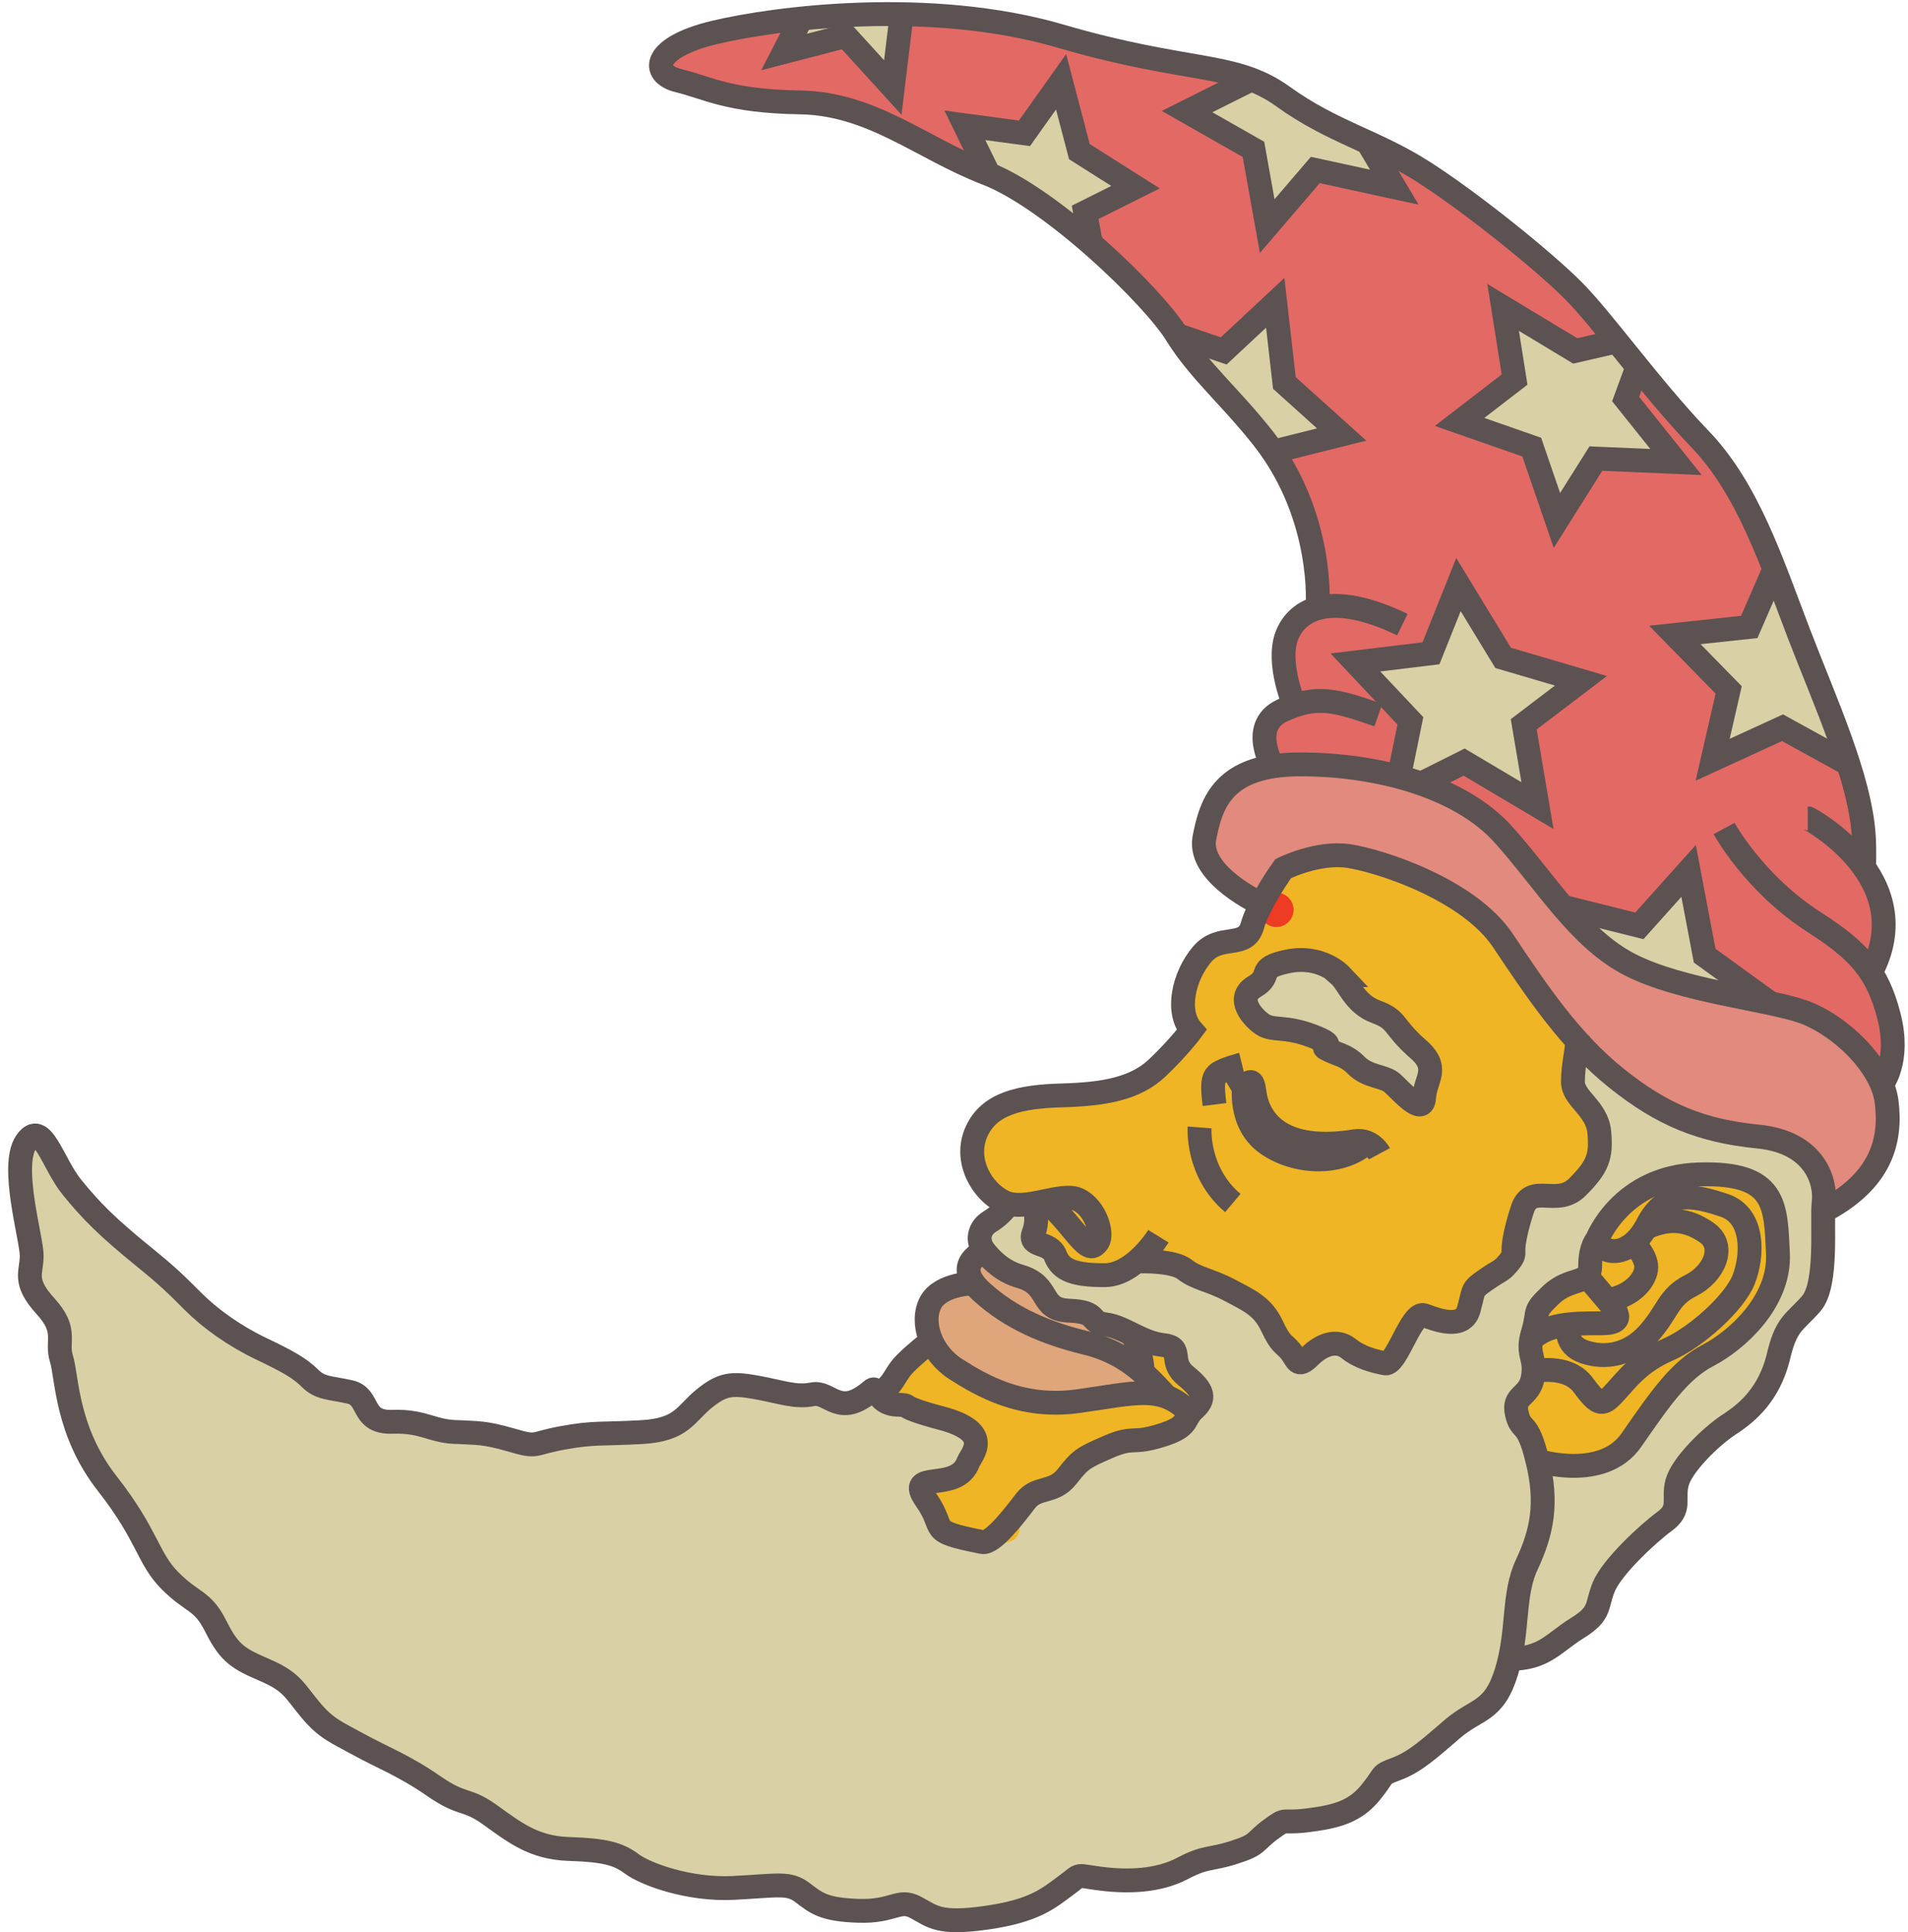 <svg width="80" height="81" viewBox="0 0 80 81" fill="none" xmlns="http://www.w3.org/2000/svg">
<path d="M58.27 65.124L42.81 66.372L36.568 64.932L36.808 58.69L37.769 57.586L38.345 56.914L39.017 56.434L40.937 56.722L42.57 52.065L42.714 51.105L42.138 50.48C41.225 50 40.457 48.752 40.985 47.552C41.514 46.351 42.81 46.063 44.586 46.015C46.363 45.967 47.659 45.727 48.571 44.863C49.483 43.999 50.012 43.279 50.012 43.279C49.34 42.51 49.676 41.022 50.444 40.11C51.212 39.198 52.268 39.918 52.556 38.91C52.844 37.901 53.853 36.509 53.853 36.509C53.853 36.509 55.293 35.789 56.589 35.981C57.886 36.173 61.63 37.373 63.071 39.534C64.511 41.694 65.903 43.759 67.824 45.295L68.352 53.793L58.27 65.22V65.124Z" fill="#EFB524"/>
<path d="M48.571 58.403C47.755 58.307 47.563 58.355 45.21 58.691C42.858 59.027 41.129 58.066 40.073 57.346C39.017 56.626 38.633 55.378 39.017 54.562C39.401 53.745 40.889 53.745 40.889 53.745C40.889 53.745 40.121 52.977 41.273 52.401C42.425 51.825 42.474 51.921 42.474 51.921L47.179 54.85L47.851 57.442L48.427 58.163L48.523 58.355L48.571 58.403Z" fill="#E0A67B"/>
<path d="M73.729 48.464L68.591 48.128L65.807 51.345L62.206 56.194L61.102 61.427L63.022 62.867L66.575 62.532L71.856 58.402L74.737 54.37L75.409 51.585L73.729 48.464Z" fill="#EFB524"/>
<path d="M55.245 25.418C55.245 25.418 55.533 21.673 52.989 18.408C51.596 16.632 50.3 15.576 49.34 14.039C48.379 12.455 44.106 8.326 41.37 7.27C38.633 6.213 36.569 4.341 33.544 4.293C30.519 4.245 29.655 3.669 28.454 3.381C27.254 3.093 27.35 1.988 29.943 1.364C32.535 0.74 39.017 -0.076 44.443 1.508C49.868 3.093 51.74 2.564 53.805 4.053C55.869 5.541 57.694 5.925 59.71 7.222C61.727 8.518 64.703 10.918 65.952 12.167C67.2 13.415 69.168 16.2 71.233 18.36C73.297 20.473 74.306 23.642 75.41 26.522C76.514 29.403 78.003 32.62 78.147 35.069C78.147 35.069 78.195 35.741 78.147 36.509C78.147 36.509 78.531 36.797 78.819 37.949C79.107 39.102 78.723 40.062 78.387 40.734C80.163 44.047 78.867 45.583 78.867 45.583C78.291 44.239 76.754 42.99 75.602 42.558C74.45 42.126 70.849 41.886 68.352 40.59C65.856 39.294 64.799 37.037 63.023 35.117C61.199 33.1 57.742 32.188 54.525 32.188C51.308 32.188 53.709 32.188 53.373 32.284C53.373 32.284 51.98 30.651 54.285 29.643C53.757 28.827 53.757 27.483 54.045 26.666C54.333 25.85 55.293 25.514 55.293 25.514L55.245 25.418Z" fill="#E36965"/>
<path d="M58.654 32.572L59.135 30.219L56.83 27.771L59.999 27.387L61.151 24.506L63.024 27.579L66.288 28.539L63.888 30.363L64.464 33.772L61.391 31.948L59.567 32.86L58.654 32.572Z" fill="#D9D0A6"/>
<path d="M74.258 42.078L71.522 40.014L70.849 36.461L68.737 38.766L65.664 38.045C65.664 38.045 67.008 40.158 69.025 40.83C71.041 41.502 73.106 41.886 73.106 41.886L74.258 42.078Z" fill="#D9D0A6"/>
<path d="M68.689 15.287L68.161 16.728L70.273 19.368L66.913 19.224L65.28 21.817L64.224 18.744L61.199 17.688L63.504 15.912L63.024 12.887L66.048 14.711L67.921 14.279L68.689 15.287Z" fill="#D9D0A6"/>
<path d="M57.261 5.829L58.461 7.845L55.148 7.125L53.132 9.43L52.555 6.213L49.723 4.629L52.507 3.236C52.507 3.236 53.852 3.764 54.812 4.677C56.636 5.493 57.212 5.781 57.212 5.781L57.261 5.829Z" fill="#D9D0A6"/>
<path d="M45.738 10.198L45.498 8.902L47.611 7.846L45.258 6.357L44.49 3.429L42.954 5.589L40.457 5.253L41.417 7.222L42.906 8.038L45.738 10.198Z" fill="#D9D0A6"/>
<path d="M37.818 0.5L37.434 3.669L35.466 1.508L32.873 2.18L33.641 0.692L37.818 0.5Z" fill="#D9D0A6"/>
<path d="M53.373 18.937L56.254 18.217L53.853 16.056L53.469 12.695L51.308 14.712L49.34 14.04L50.396 15.48L53.373 18.937Z" fill="#D9D0A6"/>
<path d="M74.45 23.737L73.345 26.282L70.225 26.618L72.481 28.923L71.809 31.851L74.738 30.507L77.618 32.091L74.45 23.737Z" fill="#D9D0A6"/>
<path d="M64.464 61.187C64.464 61.187 67.2 62.051 68.401 60.323C69.601 58.595 70.417 57.394 71.618 56.77C72.818 56.146 74.642 54.466 74.546 52.497C74.45 50.481 73.346 49.136 71.233 49.184C67.921 49.28 66.96 51.921 66.96 51.921C66.96 51.921 66.672 52.209 66.672 53.025C66.672 53.841 65.616 53.745 65.04 54.225C64.176 54.994 64.512 54.85 64.272 55.81C64.032 56.77 64.416 56.818 64.272 57.682C64.128 58.547 63.407 58.355 63.599 59.219C63.791 60.083 64.224 60.323 64.464 61.187C64.896 62.964 64.704 64.212 64.032 65.508C63.407 66.853 63.648 68.293 63.167 70.021C62.687 71.75 61.919 71.558 60.911 72.422C59.903 73.286 59.374 73.862 58.558 74.102C57.742 74.342 58.126 74.294 57.454 75.111C56.782 75.927 56.014 76.119 54.813 76.263C53.613 76.407 53.997 76.071 53.277 76.647C52.557 77.223 52.797 77.223 51.741 77.607C50.684 77.991 50.636 77.799 49.58 78.279C48.524 78.76 47.324 78.808 46.171 78.712C45.019 78.615 45.355 78.472 44.683 79C44.011 79.528 43.386 80.008 41.37 80.344C39.353 80.68 39.114 80.344 38.393 79.912C37.673 79.48 37.433 80.104 35.993 80.056C34.552 80.008 34.264 79.672 33.64 79.288C33.016 78.904 32.584 79 30.759 79.096C28.935 79.192 27.11 78.567 26.486 78.087C25.862 77.607 25.286 77.559 23.846 77.463C22.405 77.367 21.541 76.743 20.533 76.023C19.525 75.303 19.429 75.687 18.18 74.823C16.932 73.958 16.02 73.622 15.06 73.094C14.099 72.566 13.667 72.422 12.995 71.606C12.323 70.79 12.227 70.454 11.123 69.973C10.018 69.493 9.682 69.301 9.058 68.149C8.434 66.997 8.098 67.189 7.138 66.228C6.177 65.268 6.225 64.404 4.497 62.147C2.769 59.891 2.913 57.826 2.576 56.914C2.24 56.002 2.865 55.762 1.904 54.706C0.944 53.649 1.328 53.313 1.328 52.593C1.328 51.873 0.368 48.992 1.088 47.84C1.808 46.688 2.625 49.232 3.009 49.712C3.825 50.721 4.497 51.345 6.033 52.641C7.57 53.937 7.378 53.793 8.098 54.514C8.818 55.234 9.826 55.954 10.931 56.482C12.035 57.01 12.515 57.25 12.995 57.73C13.475 58.211 13.811 58.163 14.675 58.306C15.54 58.45 15.06 59.651 16.452 59.555C17.844 59.459 18.132 59.939 19.237 59.987C20.341 60.035 20.725 60.131 21.445 60.323C22.597 60.659 22.261 60.467 23.606 60.227C24.95 59.987 25.238 60.083 26.919 59.987C28.599 59.891 28.743 59.219 29.511 58.595C30.279 57.97 30.663 57.97 31.72 58.114C32.776 58.258 33.304 58.499 34.072 58.403C34.84 58.306 35.224 59.411 36.521 58.258C37.817 57.106 36.905 58.835 37.577 58.835C38.249 58.835 39.161 59.315 39.498 59.411C41.658 60.035 40.746 60.899 40.602 61.235C40.122 62.628 38.105 61.715 38.825 62.82C39.546 63.924 38.825 64.164 41.178 64.596C43.531 65.028 42.378 63.636 43.002 62.868C43.627 62.099 44.251 62.483 44.731 61.859C45.211 61.235 45.883 60.851 46.459 60.611C47.516 60.179 47.419 60.515 48.668 60.131C49.916 59.747 49.532 59.459 50.06 59.027C50.588 58.595 50.54 58.211 49.724 57.634C48.908 57.058 49.628 56.434 48.764 56.338C47.9 56.242 47.179 55.57 46.363 55.474C45.547 55.378 45.307 54.898 44.827 54.898C43.531 54.898 44.107 53.841 42.762 53.457C41.418 53.073 41.562 52.785 41.274 52.401C40.986 52.017 41.034 51.441 41.514 51.153C41.994 50.865 42.282 50.433 42.282 50.433H43.339C43.339 50.481 43.434 51.009 43.339 51.777C43.627 52.113 44.059 52.257 44.059 52.257L44.491 52.977C44.491 52.977 45.883 53.697 46.747 53.409C47.611 53.121 47.804 52.881 47.804 52.881C47.804 52.881 49.196 52.833 49.676 53.217C50.156 53.601 50.732 53.649 51.548 54.081C52.365 54.514 52.941 54.754 53.325 55.57C53.709 56.386 53.805 56.29 54.093 56.626C54.381 56.962 54.381 57.394 54.909 56.866C55.438 56.338 56.062 56.146 56.542 56.53C57.022 56.914 57.598 57.058 58.078 57.154C58.558 57.25 59.182 54.946 59.711 55.138C60.239 55.33 61.343 55.762 61.583 54.898C61.823 54.033 61.679 54.081 62.303 53.649C62.927 53.217 62.927 53.313 63.215 52.977C63.504 52.641 63.456 52.593 63.456 52.401C63.456 52.065 63.599 51.393 63.84 50.673C64.224 49.568 65.28 50.625 66.144 49.76C67.008 48.896 67.152 48.464 67.056 47.456C66.96 46.448 65.952 46.063 65.952 45.343C65.952 44.623 66.144 43.999 66.144 43.423L67.873 45.151C69.793 46.688 71.425 47.36 73.826 47.6C76.227 47.84 76.659 49.52 76.563 50.337C76.467 51.153 76.755 53.793 76.034 54.61C75.314 55.426 74.978 55.426 74.642 56.914C74.258 58.355 73.442 59.123 72.626 59.651C71.809 60.179 70.609 61.379 70.417 62.099C70.225 62.82 70.609 63.204 69.889 63.732C69.169 64.26 67.68 65.652 67.344 66.469C67.008 67.285 67.248 67.573 66.24 68.197C65.232 68.821 64.848 69.493 63.407 69.493" fill="#D9D0A6"/>
<path d="M56.205 40.878C56.205 40.878 55.389 40.014 53.996 40.302C52.604 40.59 53.42 40.878 52.604 41.358C51.788 41.838 52.508 42.654 52.94 42.943C53.372 43.231 53.852 42.991 55.005 43.423C56.157 43.855 55.389 43.855 55.581 43.951C56.109 44.239 56.397 44.191 56.877 44.671C57.357 45.151 58.029 45.103 58.365 45.391C58.702 45.679 59.662 46.832 59.71 46.015C59.758 45.199 60.43 44.767 59.374 43.903C58.365 42.991 58.606 42.751 57.693 42.414C56.781 42.078 56.541 41.214 56.157 40.878H56.205Z" fill="#D9D0A6"/>
<path d="M53.517 38.861C53.915 38.861 54.237 38.539 54.237 38.141C54.237 37.743 53.915 37.421 53.517 37.421C53.119 37.421 52.797 37.743 52.797 38.141C52.797 38.539 53.119 38.861 53.517 38.861Z" fill="#EE3B23"/>
<path d="M52.893 37.901C52.893 37.901 50.252 36.701 50.492 35.165C50.78 33.628 51.308 32.044 54.525 32.044C57.742 32.044 61.199 32.956 63.023 34.973C64.799 36.941 66.192 39.342 68.352 40.446C70.513 41.55 74.114 41.886 75.602 42.414C77.091 42.943 78.915 44.623 79.107 46.207C79.299 47.792 78.915 49.52 76.37 50.817L76.466 50.432C76.562 49.616 76.082 47.984 73.73 47.696C71.377 47.408 69.697 46.784 67.776 45.247C65.856 43.711 64.463 41.694 63.023 39.486C61.583 37.277 57.79 36.125 56.541 35.933C55.293 35.741 53.805 36.461 53.805 36.461C53.805 36.461 53.037 37.421 52.893 37.901Z" fill="#E18A7D"/>
<path d="M42.283 50.48C42.283 50.48 41.995 50.913 41.515 51.201C41.035 51.489 40.939 52.017 41.275 52.449C41.611 52.881 42.091 53.313 42.763 53.505C44.107 53.889 43.531 54.898 44.828 54.946C46.124 54.994 45.596 55.426 46.364 55.522C47.132 55.618 47.852 56.29 48.765 56.386C49.677 56.482 48.957 57.058 49.725 57.682C50.493 58.306 50.541 58.642 50.061 59.075C49.581 59.507 49.917 59.795 48.669 60.179C47.42 60.563 47.564 60.179 46.46 60.659C45.356 61.139 45.308 61.187 44.732 61.907C44.156 62.627 43.483 62.291 43.003 62.916C42.523 63.54 41.611 64.74 41.179 64.644C38.778 64.164 39.738 64.164 38.826 62.867C37.914 61.571 40.123 62.627 40.603 61.283C40.747 60.947 41.659 60.035 39.498 59.459C37.338 58.883 38.442 58.931 37.578 58.883C36.714 58.834 36.81 58.018 36.522 58.306C35.177 59.459 34.793 58.306 34.073 58.45C33.353 58.594 32.777 58.354 31.72 58.162C30.664 57.97 30.28 58.018 29.512 58.642C28.744 59.267 28.6 59.939 26.919 60.035C25.239 60.131 24.903 60.035 23.606 60.275C22.262 60.515 22.598 60.707 21.446 60.371C20.294 60.035 20.006 60.083 19.237 60.035C18.133 60.035 17.797 59.555 16.453 59.603C15.108 59.651 15.54 58.547 14.676 58.354C13.812 58.162 13.428 58.21 12.996 57.778C12.564 57.346 12.036 57.058 10.931 56.53C9.827 56.002 8.819 55.282 8.099 54.562C7.378 53.841 7.042 53.505 6.034 52.689C4.498 51.441 3.826 50.769 3.009 49.76C2.193 48.752 1.761 46.88 1.089 47.888C0.417 48.896 1.329 51.921 1.329 52.641C1.329 53.361 0.945 53.697 1.905 54.754C2.865 55.81 2.337 56.194 2.577 56.962C2.817 57.73 2.769 59.987 4.498 62.195C6.226 64.404 6.178 65.316 7.138 66.276C8.099 67.237 8.483 67.045 9.059 68.197C9.635 69.349 10.019 69.541 11.123 70.021C12.228 70.501 12.324 70.838 12.996 71.654C13.668 72.47 14.1 72.614 15.06 73.142C16.02 73.67 16.933 74.006 18.181 74.871C19.429 75.735 19.525 75.351 20.534 76.071C21.542 76.791 22.358 77.463 23.846 77.511C25.335 77.559 25.911 77.703 26.487 78.135C27.063 78.567 28.888 79.24 30.76 79.144C32.633 79.047 33.065 78.903 33.641 79.336C34.217 79.768 34.505 80.056 35.993 80.104C37.482 80.152 37.674 79.576 38.394 79.96C39.114 80.344 39.354 80.68 41.371 80.392C43.387 80.104 43.963 79.576 44.684 79.047C45.404 78.519 45.02 78.615 46.172 78.759C47.324 78.903 48.572 78.856 49.581 78.327C50.589 77.799 50.685 77.991 51.741 77.655C52.798 77.319 52.557 77.223 53.278 76.695C53.998 76.167 53.662 76.455 54.814 76.311C55.966 76.167 56.783 75.975 57.455 75.159C58.127 74.342 57.791 74.438 58.559 74.15C59.327 73.862 59.903 73.334 60.911 72.47C61.92 71.606 62.64 71.798 63.168 70.069C63.696 68.341 63.408 66.853 64.032 65.556C64.656 64.212 64.897 63.012 64.464 61.235M64.464 61.235C64.032 59.459 63.792 60.083 63.6 59.267C63.408 58.45 64.128 58.594 64.272 57.73C64.416 56.866 63.984 56.818 64.272 55.858C64.56 54.898 64.224 55.042 65.041 54.273C65.857 53.505 66.673 53.889 66.673 53.073C66.673 52.257 66.961 51.969 66.961 51.969C66.961 51.969 67.969 49.328 71.234 49.232C74.499 49.136 74.451 50.529 74.547 52.545C74.643 54.562 72.819 56.194 71.618 56.818C70.418 57.442 69.602 58.642 68.401 60.371C67.201 62.099 64.464 61.235 64.464 61.235Z" stroke="#5C5252" stroke-miterlimit="10"/>
<path d="M47.803 52.881C47.803 52.881 49.195 52.833 49.675 53.217C50.155 53.601 50.731 53.649 51.548 54.081C52.364 54.514 52.94 54.754 53.324 55.57C53.708 56.386 53.804 56.29 54.092 56.626C54.38 56.962 54.38 57.394 54.908 56.866C55.437 56.338 56.061 56.146 56.541 56.53C57.021 56.914 57.597 57.058 58.077 57.154C58.557 57.25 59.181 54.946 59.71 55.138C60.238 55.33 61.342 55.762 61.582 54.898C61.822 54.033 61.678 54.081 62.302 53.649C62.926 53.217 62.926 53.313 63.215 52.977C63.503 52.641 63.455 52.593 63.455 52.401C63.455 52.065 63.599 51.393 63.839 50.673C64.223 49.568 65.279 50.625 66.143 49.76C67.007 48.896 67.151 48.464 67.055 47.456C66.959 46.448 65.951 46.063 65.951 45.343C65.951 44.623 66.143 43.999 66.143 43.423" stroke="#5C5252" stroke-miterlimit="10"/>
<path d="M43.339 50.528C43.339 50.528 43.579 51.056 43.339 51.681C43.099 52.305 44.011 52.017 44.251 52.641C44.491 53.265 45.067 53.457 46.315 53.457C47.564 53.457 48.572 51.825 48.572 51.825" stroke="#5C5252" stroke-miterlimit="10"/>
<path d="M52.893 37.901C52.893 37.901 50.252 36.701 50.492 35.165C50.78 33.628 51.308 32.044 54.525 32.044C57.742 32.044 61.199 32.956 63.023 34.973C64.799 36.941 66.192 39.342 68.352 40.446C70.513 41.55 74.114 41.886 75.602 42.414C77.091 42.943 78.915 44.623 79.107 46.207C79.299 47.792 78.915 49.52 76.37 50.817" stroke="#5C5252" stroke-miterlimit="10"/>
<path d="M43.817 50.289C43.817 50.289 44.345 50.769 44.969 51.537C45.594 52.305 45.786 52.401 46.026 52.065C46.266 51.729 45.93 50.625 45.209 50.289C44.489 49.953 43.001 50.817 42.089 50.385C41.176 49.953 40.408 48.656 40.936 47.456C41.465 46.256 42.761 45.968 44.537 45.92C46.314 45.871 47.61 45.632 48.522 44.767C49.434 43.903 49.963 43.183 49.963 43.183C49.291 42.415 49.627 40.926 50.395 40.014C51.163 39.102 52.219 39.822 52.507 38.814C52.795 37.806 53.804 36.413 53.804 36.413C53.804 36.413 55.244 35.693 56.54 35.885C57.837 36.077 61.581 37.277 63.022 39.438C64.462 41.599 65.855 43.663 67.775 45.199C69.695 46.736 71.328 47.408 73.728 47.648C76.129 47.888 76.561 49.568 76.465 50.385C76.369 51.201 76.657 53.842 75.937 54.658C75.217 55.474 74.881 55.474 74.545 56.962C74.161 58.403 73.344 59.171 72.528 59.699C71.712 60.227 70.512 61.427 70.32 62.148C70.128 62.868 70.512 63.252 69.791 63.78C69.071 64.308 67.583 65.7 67.247 66.517C66.911 67.333 67.151 67.621 66.143 68.245C65.134 68.869 64.75 69.541 63.31 69.541" stroke="#5C5252" stroke-miterlimit="10"/>
<path d="M40.89 53.793C40.89 53.793 39.45 53.793 39.018 54.609C38.586 55.425 39.018 56.722 40.074 57.394C41.13 58.066 42.81 59.074 45.211 58.738C47.612 58.402 48.716 58.018 49.868 59.218" stroke="#5C5252" stroke-miterlimit="10"/>
<path d="M39.017 56.241C39.017 56.241 38.441 56.673 37.961 57.153C37.48 57.633 37.48 58.066 36.904 58.354" stroke="#5C5252" stroke-miterlimit="10"/>
<path d="M41.275 52.449C41.275 52.449 39.883 52.977 41.131 54.13C42.379 55.282 43.916 55.906 45.5 56.29C47.085 56.674 47.949 57.49 48.861 58.499" stroke="#5C5252" stroke-miterlimit="10"/>
<path d="M47.467 55.905C47.467 55.905 47.947 56.865 47.899 57.538" stroke="#5C5252" stroke-miterlimit="10"/>
<path d="M53.422 32.236C53.422 32.236 52.318 30.459 53.758 29.787C55.199 29.115 56.015 29.355 57.791 29.979" stroke="#5C5252" stroke-miterlimit="10"/>
<path d="M54.286 29.595C54.286 29.595 53.518 27.819 53.95 26.666C54.382 25.514 55.823 24.746 58.799 26.186" stroke="#5C5252" stroke-miterlimit="10"/>
<path d="M55.245 25.418C55.245 25.418 55.533 21.673 52.989 18.408C51.596 16.632 50.3 15.576 49.34 14.039C48.379 12.455 44.106 8.326 41.37 7.27C38.633 6.213 36.569 4.341 33.544 4.293C30.519 4.245 29.655 3.669 28.454 3.381C27.254 3.093 27.35 1.988 29.943 1.364C32.535 0.74 39.017 -0.076 44.443 1.508C49.868 3.093 51.74 2.564 53.805 4.053C55.869 5.541 57.694 5.925 59.71 7.222C61.727 8.518 64.703 10.918 65.952 12.167C67.2 13.415 69.168 16.2 71.233 18.36C73.297 20.473 74.306 23.642 75.41 26.522C76.514 29.403 78.003 32.62 78.147 35.069C78.147 35.069 78.195 35.741 78.147 36.509" stroke="#5C5252" stroke-miterlimit="10"/>
<path d="M78.915 45.439C78.915 45.439 79.683 44.479 79.203 42.606C78.723 40.734 77.954 39.87 76.082 38.669C73.537 37.037 72.289 34.732 72.289 34.732" stroke="#5C5252" stroke-miterlimit="10"/>
<path d="M56.205 40.878C56.205 40.878 55.389 40.014 53.996 40.302C52.604 40.59 53.42 40.878 52.604 41.358C51.788 41.838 52.508 42.654 52.94 42.943C53.372 43.231 53.852 42.991 55.005 43.423C56.157 43.855 55.389 43.855 55.581 43.951C56.109 44.239 56.397 44.191 56.877 44.671C57.357 45.151 58.029 45.103 58.365 45.391C58.702 45.679 59.662 46.832 59.71 46.015C59.758 45.199 60.43 44.767 59.374 43.903C58.365 42.991 58.606 42.751 57.693 42.414C56.781 42.078 56.541 41.214 56.157 40.878H56.205Z" stroke="#5C5252" stroke-miterlimit="10"/>
<path d="M57.838 48.367C57.838 48.367 57.502 47.743 56.83 47.839C53.277 48.415 52.701 46.543 52.605 45.823C52.509 45.103 52.413 45.439 52.173 45.439C51.933 45.439 51.789 45.439 51.549 45.583" stroke="#5C5252" stroke-miterlimit="10"/>
<path d="M52.076 44.623C52.076 44.623 51.307 44.815 51.067 45.007C50.827 45.199 50.827 45.535 50.923 46.303" stroke="#5C5252" stroke-miterlimit="10"/>
<path d="M52.172 45.44C52.172 45.44 51.884 47.12 53.18 47.984C54.476 48.848 56.349 48.8 57.309 47.888" stroke="#5C5252" stroke-miterlimit="10"/>
<path d="M50.298 47.264C50.298 47.264 50.154 49.136 51.691 50.432" stroke="#5C5252" stroke-miterlimit="10"/>
<path d="M64.272 57.49C64.272 57.49 65.712 57.154 66.384 58.066C67.056 58.978 67.2 58.93 67.728 58.354C68.257 57.778 68.737 57.106 69.937 56.578C71.137 56.05 72.722 54.609 73.106 53.649C73.49 52.689 73.586 50.96 72.29 50.528C70.993 50.096 69.841 49.856 69.073 51.344C68.305 52.833 67.056 52.593 67.008 51.921" stroke="#5C5252" stroke-miterlimit="10"/>
<path d="M66.48 53.457C66.48 53.457 66.672 53.649 67.152 54.225C67.632 54.801 68.352 55.474 67.152 55.474C65.951 55.474 64.799 55.474 64.127 56.242" stroke="#5C5252" stroke-miterlimit="10"/>
<path d="M65.76 55.617C65.76 55.617 65.568 56.386 66.433 56.674C67.297 56.962 68.305 56.818 69.121 55.906C69.937 54.993 69.937 54.369 70.898 53.889C71.858 53.409 72.386 52.257 71.57 51.68C70.754 51.104 69.937 51.008 68.881 51.536" stroke="#5C5252" stroke-miterlimit="10"/>
<path d="M68.497 52.112C68.497 52.112 69.025 52.64 69.025 53.121C69.025 53.601 68.497 54.321 67.393 54.513" stroke="#5C5252" stroke-miterlimit="10"/>
<path d="M58.654 32.572L59.135 30.219L56.83 27.771L59.999 27.387L61.151 24.506L63.024 27.579L66.288 28.539L63.888 30.363L64.464 33.772L61.391 31.948L59.567 32.86" stroke="#5C5252" stroke-miterlimit="10"/>
<path d="M65.664 38.045L68.737 38.813L70.801 36.509L71.474 40.062L74.258 42.078" stroke="#5C5252" stroke-miterlimit="10"/>
<path d="M68.689 15.287L68.161 16.728L70.273 19.368L66.913 19.224L65.28 21.817L64.224 18.744L61.199 17.688L63.504 15.912L63.024 12.887L66.048 14.711L67.921 14.279" stroke="#5C5252" stroke-miterlimit="10"/>
<path d="M57.261 5.83L58.462 7.846L55.149 7.126L53.132 9.479L52.556 6.262L49.772 4.678L52.556 3.285" stroke="#5C5252" stroke-miterlimit="10"/>
<path d="M41.417 7.222L40.457 5.253L42.954 5.589L44.49 3.429L45.258 6.357L47.611 7.846L45.498 8.902L45.738 10.198" stroke="#5C5252" stroke-miterlimit="10"/>
<path d="M37.818 0.5L37.434 3.669L35.466 1.508L32.873 2.18L33.641 0.692" stroke="#5C5252" stroke-miterlimit="10"/>
<path d="M49.34 14.039L51.308 14.711L53.469 12.694L53.853 16.055L56.254 18.216L53.373 18.936" stroke="#5C5252" stroke-miterlimit="10"/>
<path d="M77.618 32.091L74.738 30.507L71.809 31.851L72.481 28.923L70.225 26.618L73.345 26.282L74.45 23.737" stroke="#5C5252" stroke-miterlimit="10"/>
<path d="M75.795 34.3C75.843 34.3 80.548 36.844 78.436 40.781" stroke="#5C5252" stroke-miterlimit="10"/>
</svg>
